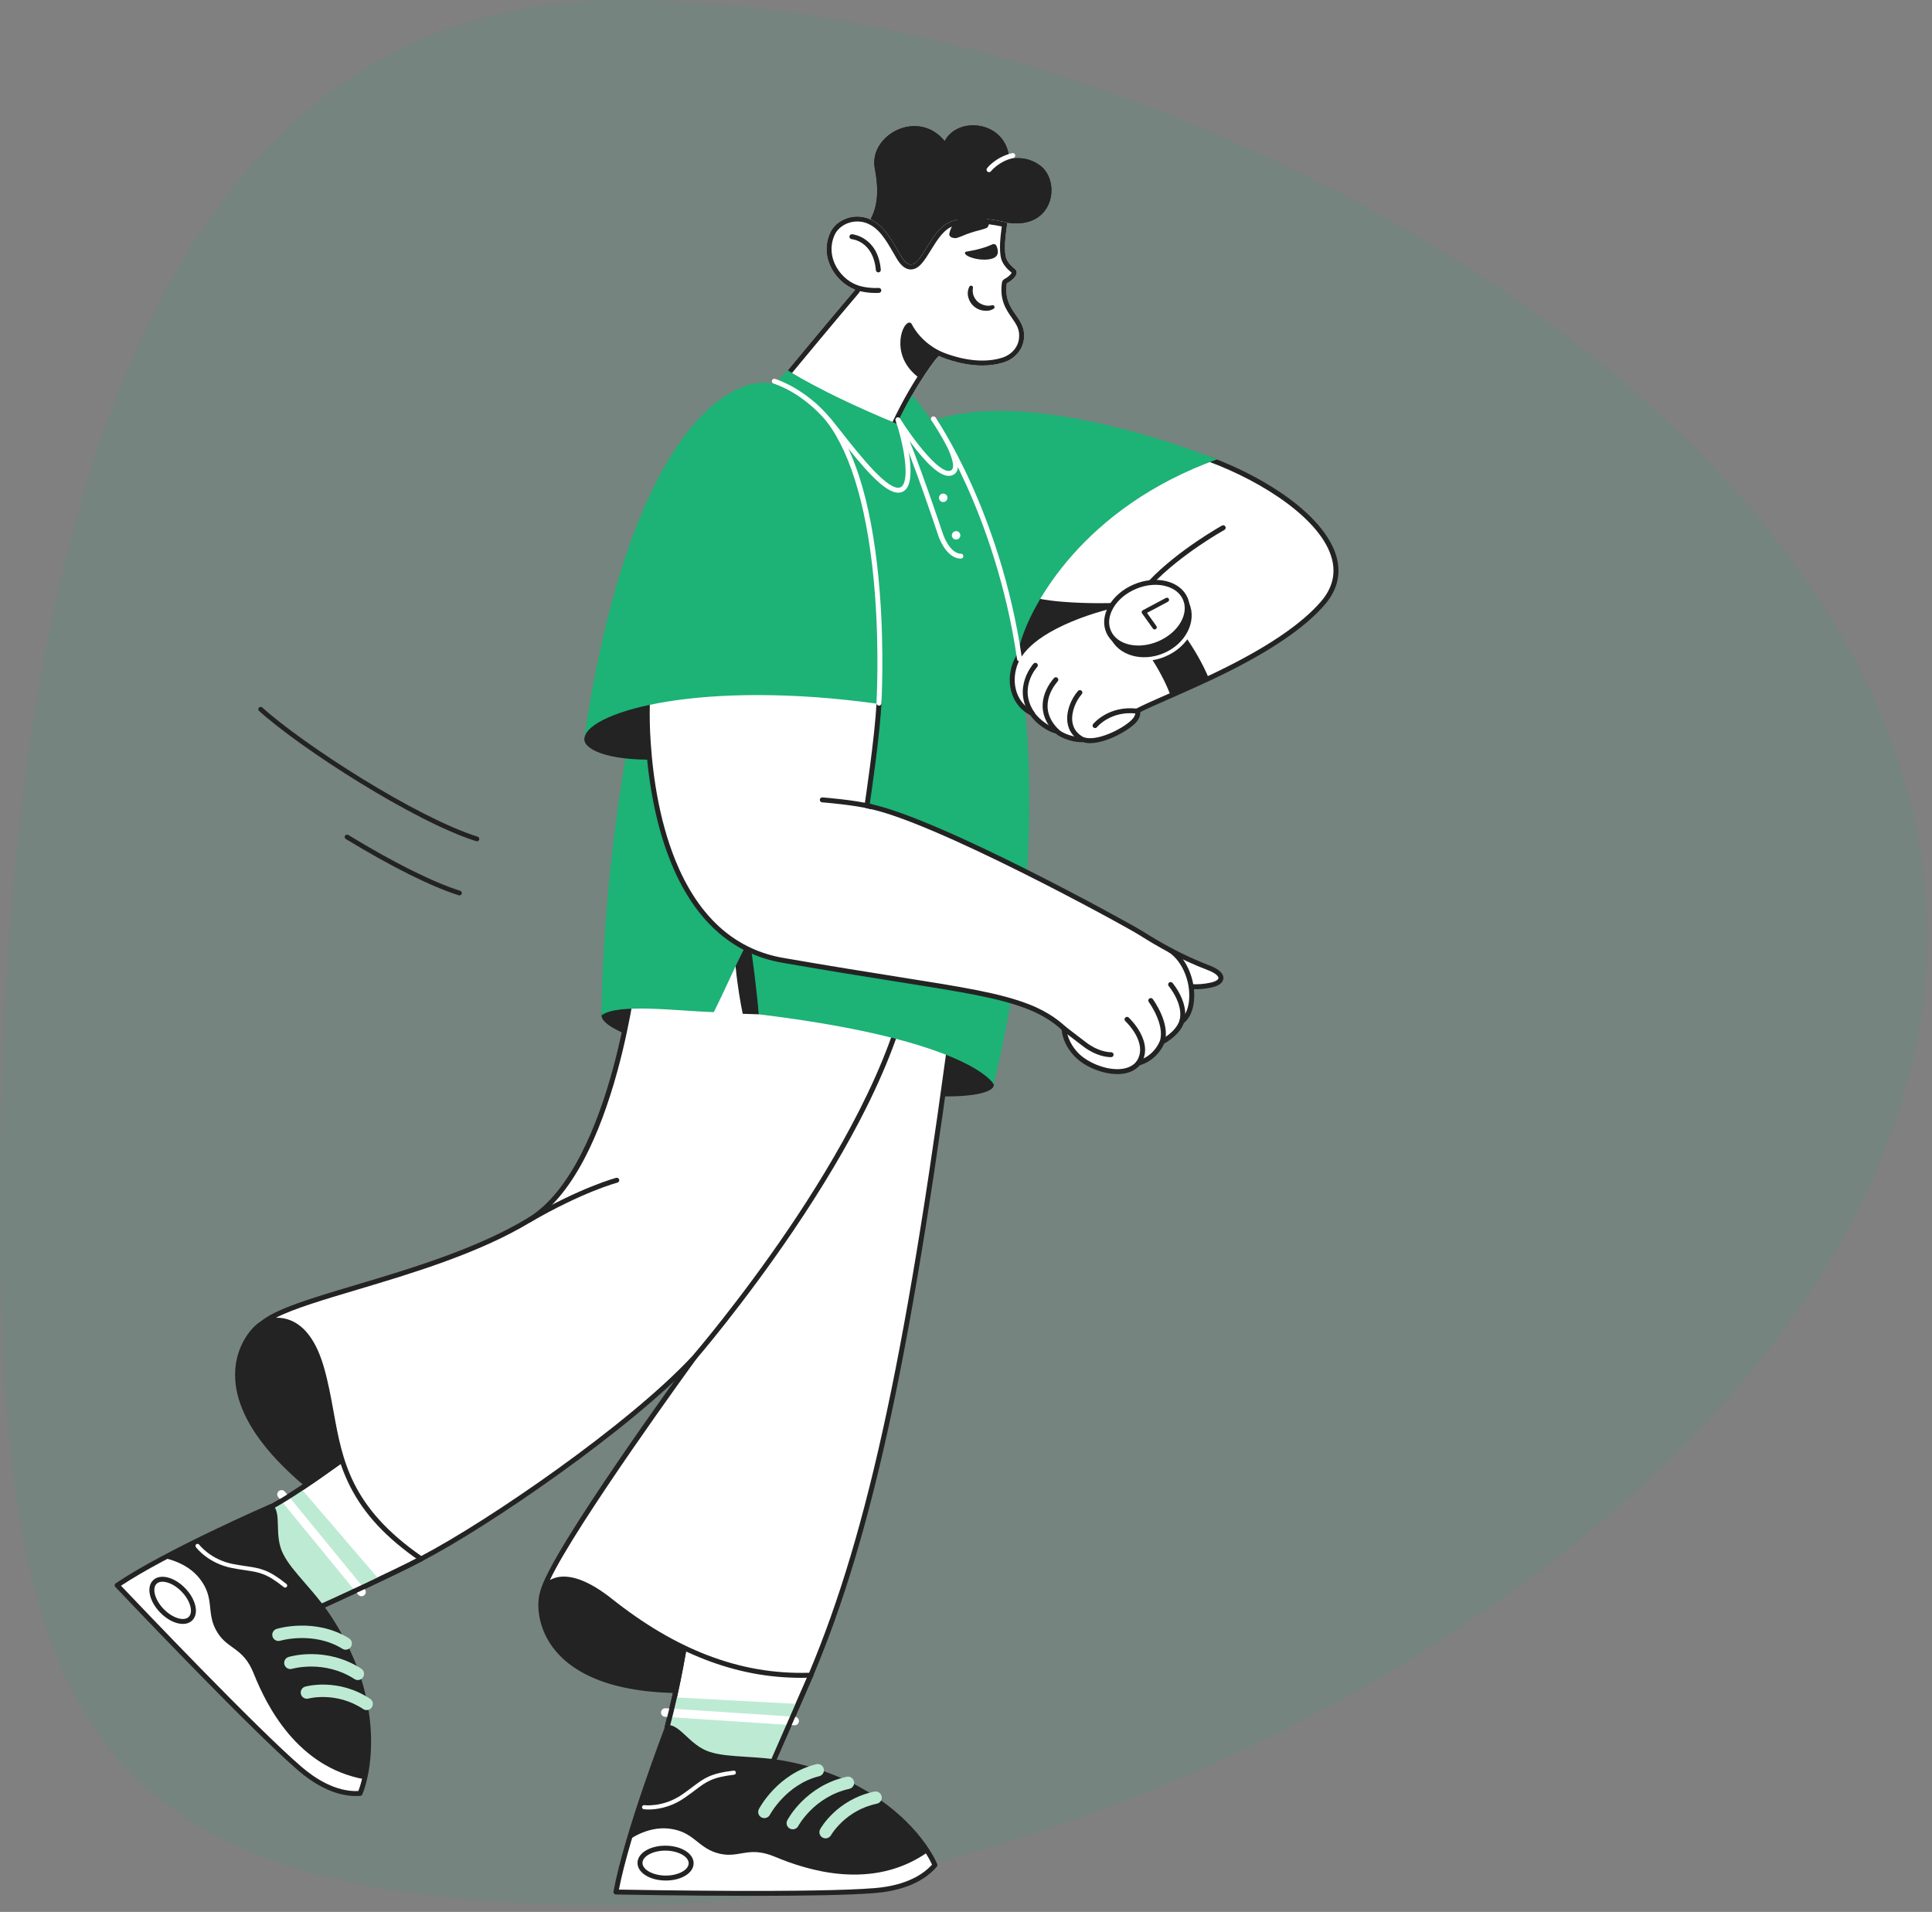 <svg width="287" height="284" viewBox="0 0 287 284" fill="none" xmlns="http://www.w3.org/2000/svg">
<rect x="0" y="0" width="287" height="284" fill="#808080" stroke="none"/>
<path d="M286.289 139.105C286.289 217.274 171.146 283.077 92.552 283.077C13.957 283.077 0 257.274 0 179.105C0 100.935 13.957 0 92.552 0C171.146 0 286.289 60.935 286.289 139.105Z" fill="#1DB276" fill-opacity="0.1"/>
<g clip-path="url(#clip0_3616_11535)">
<path d="M138.9 155.766C142.642 156.771 147.243 159.171 147.623 161.063C147.823 162.06 145.221 163.081 138.648 162.828C132.074 162.576 89.601 155.892 89.348 150.847C89.013 144.171 126.879 152.536 138.9 155.766Z" fill="#232323"/>
<path d="M94.025 239.63C86.061 232.567 81.677 233.796 80.626 236.477C79.488 239.378 79.867 257.412 120.445 248.836C120.445 248.836 103.127 247.701 94.025 239.63Z" fill="#232323"/>
<path d="M101.473 251.498C90.644 251.499 85.27 248.455 82.607 245.321C79.586 241.766 79.737 237.74 80.283 236.347C80.727 235.215 81.652 234.429 82.889 234.133C85.676 233.466 89.717 235.322 94.27 239.359C103.172 247.254 120.297 248.462 120.469 248.473C120.652 248.485 120.799 248.631 120.812 248.814C120.825 248.997 120.701 249.161 120.521 249.199C112.793 250.833 106.536 251.498 101.473 251.498ZM84.074 234.736C83.669 234.736 83.333 234.782 83.061 234.848C82.065 235.086 81.322 235.714 80.969 236.615C80.494 237.824 80.39 241.576 83.169 244.846C86.82 249.142 95.836 253.246 118.007 248.959C116.201 248.733 113.543 248.326 110.563 247.621C105.533 246.432 98.539 244.128 93.78 239.908C88.976 235.647 85.86 234.736 84.074 234.736Z" fill="#232323"/>
<path d="M120.445 248.837C119.171 251.745 116.066 258.835 114.756 261.827L102.431 262.646L99.082 256.656C106.072 230.308 99.444 218.036 120.445 248.837Z" fill="white"/>
<path d="M102.431 263.015C102.299 263.015 102.175 262.943 102.11 262.826L98.76 256.836C98.713 256.753 98.701 256.655 98.726 256.563C100.46 250.026 101.337 244.465 102.042 239.996C102.983 234.027 103.501 230.739 105.274 230.343C107.52 229.84 110.937 234.24 120.749 248.631C120.82 248.736 120.833 248.869 120.782 248.985C119.509 251.894 116.404 258.983 115.094 261.975C115.039 262.1 114.918 262.185 114.781 262.194L102.456 263.014C102.448 263.015 102.44 263.015 102.431 263.015ZM99.476 256.607L102.64 262.266L114.509 261.476C115.837 258.443 118.736 251.823 120.026 248.877C112.261 237.492 107.404 230.62 105.434 231.06C104.151 231.347 103.571 235.023 102.769 240.11C102.067 244.563 101.194 250.097 99.476 256.607Z" fill="#232323"/>
<path d="M118.573 253.114L118.416 253.472L114.756 261.828L102.432 262.648L99.082 256.658C99.465 255.17 99.796 253.785 100.093 252.462C100.118 252.351 100.142 252.24 100.167 252.129L118.573 253.114Z" fill="#BDEAD3"/>
<path d="M118.043 256.284C118.029 256.284 118.015 256.284 118.001 256.283L98.787 255.022C98.435 254.999 98.169 254.696 98.192 254.345C98.215 253.994 98.519 253.728 98.871 253.751L118.085 255.012C118.437 255.034 118.704 255.337 118.681 255.688C118.66 256.024 118.381 256.285 118.043 256.284Z" fill="white"/>
<path d="M102.431 263.015C102.299 263.015 102.175 262.943 102.11 262.826L98.76 256.836C98.713 256.753 98.701 256.655 98.726 256.563C100.46 250.026 101.337 244.465 102.042 239.996C102.983 234.027 103.501 230.739 105.274 230.343C107.52 229.84 110.937 234.24 120.749 248.631C120.82 248.736 120.833 248.869 120.782 248.985C119.509 251.894 116.404 258.983 115.094 261.975C115.039 262.1 114.918 262.185 114.781 262.194L102.456 263.014C102.448 263.015 102.44 263.015 102.431 263.015ZM99.476 256.607L102.64 262.266L114.509 261.476C115.837 258.443 118.736 251.823 120.026 248.877C112.261 237.492 107.404 230.62 105.434 231.06C104.151 231.347 103.571 235.023 102.769 240.11C102.067 244.563 101.194 250.097 99.476 256.607Z" fill="#232323"/>
<path d="M103.127 201.671C103.127 201.671 81.89 230.804 80.626 236.479C81.132 234.965 84.01 232.506 90.612 237.74C99.84 245.054 109.447 249.216 120.445 248.838C129.546 227.272 135.361 199.4 142.187 146.936C140.59 146.165 112.341 140.776 108.544 142.244C107.04 160.115 113.81 183.503 103.127 201.671Z" fill="white"/>
<path d="M119.043 249.229C114.135 249.229 109.44 248.338 104.732 246.516C99.947 244.665 95.254 241.888 90.383 238.027C86.41 234.879 84.008 234.683 82.692 235.073C81.703 235.366 81.157 236.051 80.975 236.595C80.913 236.78 80.717 236.885 80.528 236.833C80.339 236.781 80.224 236.59 80.266 236.399C81.528 230.736 101.806 202.859 102.818 201.469C106.048 195.97 107.947 189.479 108.623 181.625C109.223 174.657 108.815 167.499 108.421 160.577C108.049 154.059 107.699 147.903 108.178 142.213C108.189 142.073 108.28 141.952 108.411 141.902C110.546 141.076 119.29 142.254 126.25 143.388C133.435 144.558 141.409 146.152 142.348 146.606C142.49 146.674 142.573 146.827 142.552 146.984C135.639 200.116 129.739 227.76 120.784 248.98C120.728 249.112 120.601 249.2 120.457 249.205C119.984 249.221 119.512 249.229 119.043 249.229ZM83.749 234.194C85.322 234.194 87.628 234.905 90.841 237.452C95.653 241.266 100.284 244.007 104.998 245.831C109.987 247.761 114.961 248.627 120.197 248.478C129.056 227.392 134.92 199.868 141.784 147.179C140.317 146.719 133.624 145.333 126.131 144.113C116.958 142.619 110.732 142.046 108.891 142.52C108.447 148.09 108.791 154.138 109.156 160.535C109.552 167.483 109.961 174.667 109.357 181.688C108.671 189.66 106.737 196.257 103.444 201.857C103.438 201.867 103.431 201.877 103.424 201.887C103.23 202.153 85.587 226.394 81.686 234.709C81.922 234.573 82.187 234.456 82.482 234.369C82.836 234.264 83.257 234.194 83.749 234.194ZM103.127 201.671H103.128H103.127Z" fill="#232323"/>
<path d="M99.145 256.595C99.145 256.595 93.077 272.359 91.497 281.046C91.497 281.046 120.402 281.627 129.992 280.829C135.197 280.396 137.691 278.449 138.884 277.043C138.884 277.043 138.882 277.038 138.878 277.026C138.874 277.017 138.87 277.004 138.864 276.989C138.864 276.988 138.863 276.988 138.863 276.988H138.863C138.585 276.329 135.666 269.828 126.22 265.085C124.747 264.347 120.016 262.284 114.567 261.639C110.838 261.198 107.665 261.362 105.276 260.567C102.242 259.559 100.851 256.532 99.145 256.595Z" fill="white"/>
<path d="M111.924 281.616C101.738 281.616 91.66 281.417 91.49 281.414C91.382 281.411 91.28 281.362 91.212 281.279C91.144 281.196 91.115 281.087 91.135 280.981C92.703 272.36 98.74 256.621 98.801 256.463C98.854 256.326 98.984 256.233 99.131 256.228C100.111 256.191 100.942 256.959 101.897 257.849C102.843 258.73 103.915 259.728 105.392 260.219C106.873 260.711 108.682 260.826 110.776 260.958C111.993 261.035 113.252 261.114 114.61 261.275C120.756 262.002 125.827 264.477 126.385 264.757C135.829 269.499 138.844 276.006 139.194 276.827C139.198 276.836 139.202 276.845 139.206 276.855C139.213 276.87 139.218 276.883 139.222 276.895L139.227 276.908C139.276 277.034 139.253 277.178 139.165 277.281C136.786 280.086 132.88 280.958 130.023 281.196C126.129 281.52 119 281.616 111.924 281.616ZM91.939 280.687C95.592 280.755 121.14 281.197 129.962 280.464C134.697 280.07 137.183 278.386 138.455 276.975C137.907 275.766 134.855 269.833 126.054 265.414C125.508 265.14 120.545 262.717 114.523 262.004C113.186 261.846 111.938 261.767 110.73 261.691C108.584 261.556 106.731 261.439 105.159 260.916C103.53 260.374 102.346 259.272 101.395 258.386C100.655 257.697 100.004 257.091 99.392 256.98C98.623 259.006 93.491 272.665 91.939 280.687Z" fill="#232323"/>
<path d="M99.208 256.277C100.429 256.567 101.182 257.235 101.953 257.986C105.763 262.548 111.428 260.204 117.956 262.003C124.829 263.814 131.47 267.193 136.082 272.687V272.688C136.721 273.447 137.395 274.376 137.846 275.102C129.558 280.936 119.861 277.804 115.083 275.797C110.962 274.066 109.715 276.284 106.354 275.202C103.546 274.299 102.992 272.065 99.414 271.632C96.069 271.227 93.262 273.417 93.262 273.417C93.262 273.417 96.806 263.214 99.208 256.277Z" fill="#232323"/>
<path d="M98.911 279.34C98.89 279.34 98.869 279.34 98.847 279.34C96.51 279.319 94.69 278.166 94.703 276.715C94.716 275.264 96.561 274.145 98.894 274.164C101.231 274.185 103.051 275.338 103.039 276.789C103.026 278.227 101.218 279.34 98.911 279.34ZM98.833 274.899C96.997 274.899 95.448 275.727 95.439 276.721C95.43 277.726 96.994 278.588 98.854 278.605C98.872 278.605 98.891 278.605 98.909 278.605C100.745 278.605 102.293 277.777 102.302 276.782C102.311 275.778 100.747 274.916 98.887 274.899C98.869 274.899 98.851 274.899 98.833 274.899ZM102.67 276.786H102.672H102.67Z" fill="#232323"/>
<path d="M96.341 268.789C95.925 268.789 95.67 268.755 95.636 268.75C95.468 268.726 95.352 268.571 95.376 268.404C95.4 268.236 95.555 268.12 95.722 268.144C95.75 268.148 98.51 268.507 101.317 266.574C101.934 266.149 102.44 265.768 102.885 265.431C104.604 264.135 105.551 263.421 108.978 263.014C109.147 262.994 109.299 263.114 109.319 263.282C109.339 263.45 109.219 263.602 109.051 263.622C105.789 264.01 104.942 264.648 103.255 265.92C102.805 266.26 102.294 266.645 101.666 267.077C99.503 268.568 97.401 268.789 96.341 268.789Z" fill="white"/>
<path d="M113.548 270.072C113.404 270.072 113.259 270.038 113.122 269.967C112.673 269.732 112.498 269.179 112.733 268.73C112.844 268.515 115.541 263.462 121.256 262.062C121.75 261.941 122.249 262.242 122.37 262.735C122.491 263.227 122.189 263.725 121.695 263.846C116.807 265.043 114.388 269.535 114.365 269.58C114.2 269.893 113.879 270.072 113.548 270.072Z" fill="#BDEAD3"/>
<path d="M117.767 271.735C117.624 271.735 117.478 271.701 117.342 271.631C116.893 271.396 116.717 270.844 116.951 270.394C117.059 270.186 119.672 265.285 125.764 263.928C126.259 263.818 126.752 264.13 126.863 264.625C126.974 265.12 126.661 265.611 126.165 265.721C120.934 266.886 118.607 271.2 118.584 271.243C118.419 271.556 118.099 271.735 117.767 271.735Z" fill="#BDEAD3"/>
<path d="M122.641 273.078C122.49 273.078 122.338 273.041 122.197 272.963C121.753 272.719 121.591 272.163 121.835 271.719C121.934 271.539 124.324 267.297 129.881 266.129C130.377 266.025 130.867 266.342 130.971 266.839C131.076 267.335 130.758 267.822 130.26 267.927C125.557 268.915 123.468 272.569 123.448 272.605C123.279 272.907 122.965 273.078 122.641 273.078Z" fill="#BDEAD3"/>
<path d="M154.751 24.781C153.416 23.653 151.62 23.232 149.922 23.651C149.569 17.933 142.281 17.156 140.336 20.967C136.356 16.06 129.033 20.065 129.952 25.006C130.289 26.82 130.765 29.93 129.349 32.524C131.472 34.183 134.416 41.693 134.416 41.693C134.416 41.693 145.325 32.423 149.656 33.075C156.465 34.099 157.557 27.259 154.751 24.781Z" fill="#232323"/>
<path d="M144.563 19.352C145.714 19.352 146.805 19.735 147.635 20.43C148.567 21.209 149.103 22.338 149.187 23.696C149.2 23.913 149.31 24.114 149.486 24.243C149.613 24.336 149.767 24.385 149.922 24.385C149.981 24.385 150.04 24.378 150.098 24.364C150.468 24.273 150.848 24.227 151.228 24.227C152.339 24.227 153.419 24.621 154.268 25.336C155.385 26.328 155.771 28.274 155.166 29.866C154.8 30.829 153.77 32.444 150.98 32.444C150.595 32.444 150.186 32.412 149.765 32.348C149.584 32.321 149.392 32.307 149.192 32.307C147.133 32.308 143.926 33.807 139.66 36.765C137.57 38.214 135.718 39.677 134.719 40.489C134.405 39.738 133.919 38.615 133.343 37.413C132.171 34.973 131.134 33.278 130.254 32.359C131.388 29.858 131.084 27.066 130.676 24.872C130.454 23.679 130.798 22.463 131.645 21.447C132.663 20.226 134.272 19.467 135.845 19.468C136.906 19.468 138.448 19.808 139.763 21.429C139.904 21.602 140.115 21.702 140.336 21.702C140.361 21.702 140.387 21.7 140.413 21.698C140.661 21.672 140.879 21.522 140.992 21.3C141.605 20.098 142.974 19.352 144.563 19.352ZM144.563 18.617C142.82 18.617 141.131 19.408 140.336 20.967C139.056 19.389 137.43 18.733 135.845 18.733C132.498 18.733 129.328 21.654 129.952 25.007C130.289 26.821 130.765 29.93 129.349 32.524C131.472 34.184 134.416 41.694 134.416 41.694C134.416 41.694 144.597 33.043 149.193 33.042C149.354 33.042 149.508 33.053 149.656 33.075C150.123 33.145 150.566 33.179 150.98 33.179C156.598 33.179 157.365 27.089 154.751 24.781C153.756 23.94 152.504 23.492 151.228 23.492C150.792 23.492 150.354 23.544 149.922 23.651C149.713 20.271 147.082 18.617 144.563 18.617V18.617Z" fill="#232323"/>
<path d="M152.094 50.458C151.889 51.963 150.764 53.33 149.015 53.863C144.462 55.252 139.406 52.855 139.406 52.855C139.406 52.855 136.14 56.714 132.961 63.609C132.961 63.609 125.923 61.175 116.476 55.669C116.476 55.669 122.973 47.81 127.048 43.024C124.271 42.018 121.706 38.435 123.255 34.721C124.138 32.602 126.829 31.616 129.03 32.472C131.292 33.351 132.416 35.605 133.788 37.944C135.339 40.587 136.351 38.884 137.67 36.746C138.517 35.373 139.488 33.821 140.811 33.127C143.801 31.557 149.655 33.075 149.655 33.075C149.655 33.075 149.516 33.849 149.409 34.835C149.268 36.138 149.185 37.811 149.557 38.555C150.211 39.861 151.14 39.852 151.016 40.593C150.91 41.229 150.043 41.846 149.565 42.093C148.946 46.451 152.572 46.946 152.094 50.458Z" fill="white"/>
<path d="M127.367 32.899C127.853 32.899 128.323 32.986 128.763 33.157C130.573 33.86 131.592 35.621 132.772 37.66C132.897 37.877 133.024 38.095 133.152 38.315C133.583 39.049 134.275 40.026 135.306 40.026C136.512 40.026 137.317 38.72 138.25 37.207L138.297 37.132C139.051 35.91 139.989 34.389 141.154 33.777C141.946 33.361 143.079 33.151 144.521 33.151C146.221 33.151 147.922 33.451 148.819 33.639C148.775 33.944 148.723 34.33 148.677 34.755C148.595 35.504 148.348 37.782 148.898 38.884C149.283 39.651 149.759 40.055 150.074 40.323C150.143 40.381 150.231 40.456 150.281 40.507C150.206 40.732 149.754 41.168 149.226 41.441C149.015 41.55 148.869 41.755 148.836 41.99C148.468 44.577 149.484 46.03 150.301 47.198C150.999 48.197 151.551 48.985 151.364 50.359C151.187 51.659 150.205 52.733 148.8 53.161C147.928 53.427 146.964 53.562 145.934 53.562C142.663 53.562 139.75 52.205 139.722 52.192C139.621 52.144 139.513 52.121 139.406 52.121C139.194 52.121 138.987 52.212 138.843 52.381C138.711 52.537 135.667 56.168 132.578 62.691C129.887 61.692 124.137 59.216 117.598 55.469C119.256 53.466 124.274 47.418 127.609 43.5C127.765 43.317 127.822 43.069 127.76 42.836C127.698 42.604 127.526 42.416 127.299 42.334C125.898 41.827 124.628 40.603 123.984 39.142C123.568 38.198 123.222 36.714 123.935 35.004C124.46 33.745 125.839 32.899 127.367 32.899ZM127.367 32.164C125.625 32.164 123.923 33.119 123.255 34.721C121.707 38.435 124.271 42.018 127.048 43.024C122.973 47.81 116.476 55.669 116.476 55.669C125.923 61.175 132.961 63.609 132.961 63.609C136.14 56.714 139.406 52.855 139.406 52.855C139.406 52.855 142.446 54.296 145.934 54.296C146.944 54.296 147.993 54.175 149.015 53.863C150.764 53.33 151.889 51.963 152.094 50.458C152.572 46.946 148.945 46.451 149.565 42.093C150.043 41.846 150.91 41.229 151.016 40.593C151.14 39.852 150.211 39.861 149.557 38.555C149.185 37.811 149.267 36.138 149.409 34.834C149.516 33.849 149.655 33.075 149.655 33.075C149.655 33.075 147.111 32.415 144.521 32.416C143.182 32.416 141.83 32.592 140.811 33.127C139.488 33.821 138.516 35.373 137.67 36.746C136.83 38.107 136.115 39.291 135.306 39.291C134.844 39.291 134.352 38.904 133.788 37.943C132.416 35.605 131.292 33.351 129.03 32.472C128.494 32.263 127.928 32.164 127.367 32.164Z" fill="#232323"/>
<path d="M139.384 52.427C139.384 52.427 136.631 51.251 135.091 48.281C134.294 48.544 132.807 52.69 136.518 55.656C138.167 53.409 139.384 52.427 139.384 52.427Z" fill="#232323"/>
<path d="M136.518 56.024C136.435 56.024 136.353 55.995 136.288 55.943C133.502 53.716 133.645 51.02 133.836 49.964C133.995 49.087 134.409 48.119 134.976 47.933C135.148 47.876 135.335 47.952 135.418 48.113C136.875 50.923 139.503 52.078 139.529 52.089C139.648 52.14 139.731 52.249 139.749 52.377C139.766 52.504 139.716 52.632 139.616 52.712C139.595 52.729 138.404 53.708 136.815 55.873C136.756 55.954 136.666 56.007 136.566 56.02C136.55 56.022 136.534 56.024 136.518 56.024ZM134.996 48.871C134.824 49.145 134.613 49.644 134.523 50.339C134.388 51.391 134.474 53.37 136.456 55.124C137.455 53.8 138.274 52.954 138.738 52.513C137.899 52.048 136.193 50.915 134.996 48.871Z" fill="#232323"/>
<path d="M141.037 34.628C142.118 30.226 148.3 31.846 146.641 33.827C145.897 34.16 145.01 34.283 144.258 34.555C143.586 34.749 142.782 35.157 142.08 35.362C141.606 35.398 140.886 35.269 141.037 34.628Z" fill="#232323"/>
<path d="M143.53 37.38C144.219 37.26 145.881 37.01 147.437 36.291C147.654 36.19 147.911 36.283 148.012 36.5C148.013 36.501 148.014 36.503 148.014 36.504C148.272 37.068 148.526 38.051 147.403 38.407C146.022 38.843 143.84 38.336 143.385 37.727C143.314 37.627 143.337 37.489 143.437 37.418C143.465 37.398 143.496 37.385 143.53 37.38Z" fill="#232323"/>
<path d="M147.616 45.854C147.389 46.002 147.132 46.099 146.864 46.138C146.603 46.178 146.337 46.178 146.077 46.136C145.269 46.031 144.555 45.564 144.135 44.868C143.997 44.639 143.895 44.389 143.832 44.129C143.699 43.61 143.759 43.06 144.001 42.581C144.076 42.442 144.249 42.389 144.389 42.463C144.499 42.522 144.558 42.644 144.536 42.766L144.533 42.781C144.431 43.345 144.554 43.926 144.878 44.4C144.98 44.555 145.103 44.697 145.242 44.82C145.529 45.066 145.869 45.242 146.236 45.335C146.602 45.44 146.991 45.445 147.359 45.348L147.375 45.343C147.527 45.299 147.686 45.386 147.73 45.537C147.765 45.656 147.719 45.784 147.616 45.854L147.616 45.854Z" fill="#232323"/>
<path d="M146.922 25.574C146.844 25.574 146.766 25.55 146.699 25.499C146.538 25.376 146.506 25.147 146.629 24.985C146.68 24.918 147.91 23.331 150.361 22.745C150.558 22.697 150.757 22.819 150.805 23.016C150.852 23.213 150.73 23.412 150.532 23.459C148.349 23.982 147.226 25.416 147.215 25.43C147.143 25.525 147.033 25.574 146.922 25.574Z" fill="white"/>
<path d="M130.477 40.46C130.289 40.46 130.128 40.317 130.111 40.126C129.727 35.853 126.65 35.538 126.519 35.526C126.317 35.509 126.167 35.332 126.183 35.13C126.2 34.928 126.375 34.779 126.579 34.794C126.617 34.797 130.404 35.151 130.844 40.06C130.863 40.262 130.713 40.441 130.51 40.459C130.499 40.46 130.488 40.46 130.477 40.46Z" fill="#232323"/>
<path d="M130.049 43.518C128.397 43.518 127.205 43.096 127.15 43.076C126.959 43.007 126.86 42.797 126.929 42.606C126.998 42.415 127.209 42.317 127.4 42.385C127.418 42.391 128.773 42.867 130.53 42.77C130.731 42.759 130.907 42.914 130.918 43.117C130.929 43.32 130.774 43.493 130.571 43.504C130.393 43.514 130.218 43.518 130.049 43.518Z" fill="#232323"/>
<path d="M47.034 201.137C44.346 194.483 40.368 195.857 38.911 196.626C36.762 197.762 24.374 211.256 62.549 231.561C62.549 231.561 51.552 223.867 50.541 215.165C49.529 206.463 47.034 201.137 47.034 201.137Z" fill="#232323"/>
<path d="M62.549 231.93C62.49 231.93 62.431 231.916 62.376 231.887C52.32 226.538 44.906 221.193 40.34 216C36.739 211.904 34.916 207.933 34.921 204.197C34.928 199.796 37.545 196.934 38.739 196.304C39.572 195.864 41.237 195.223 43.032 195.877C44.8 196.522 46.26 198.243 47.373 200.993C47.434 201.126 48.035 202.444 48.76 204.782C49.449 207.004 50.381 210.602 50.906 215.125C51.887 223.561 62.652 231.186 62.761 231.262C62.92 231.373 62.965 231.589 62.863 231.755C62.794 231.867 62.673 231.93 62.549 231.93ZM41.42 196.328C40.503 196.328 39.684 196.636 39.083 196.953C38.171 197.435 35.664 200.047 35.658 204.198C35.65 209.639 39.829 218.294 59.126 229.262C58.358 228.577 57.511 227.775 56.658 226.882C53.995 224.094 50.709 219.806 50.175 215.21C49.657 210.751 48.74 207.206 48.062 205.016C47.327 202.643 46.707 201.308 46.701 201.295C46.698 201.289 46.696 201.283 46.693 201.277C45.662 198.723 44.345 197.138 42.779 196.568C42.312 196.397 41.855 196.328 41.42 196.328Z" fill="#232323"/>
<path d="M62.549 231.558C59.265 233.336 48.174 238.451 47.127 238.873L37.243 231.423L40.112 223.928C45.325 221.178 56.753 212.569 59.831 209.93C59.831 209.93 61.285 220.839 62.549 231.558Z" fill="white"/>
<path d="M47.127 239.241C47.048 239.241 46.971 239.215 46.905 239.166L37.021 231.717C36.891 231.618 36.841 231.445 36.899 231.292L39.768 223.797C39.8 223.714 39.861 223.645 39.939 223.603C45.014 220.927 56.35 212.431 59.591 209.651C59.694 209.563 59.837 209.539 59.962 209.587C60.089 209.635 60.178 209.748 60.196 209.882C60.211 209.991 61.665 220.916 62.915 231.516C62.932 231.665 62.857 231.81 62.725 231.882C59.492 233.631 48.371 238.769 47.265 239.214C47.221 239.232 47.174 239.241 47.127 239.241ZM37.686 231.297L47.18 238.453C48.965 237.683 58.832 233.116 62.154 231.353C61.089 222.339 59.886 213.152 59.554 210.644C55.775 213.776 45.334 221.552 40.407 224.188L37.686 231.297Z" fill="#232323"/>
<path d="M56.326 234.635C56.234 234.679 56.141 234.723 56.048 234.767C51.508 236.926 47.403 238.751 47.142 238.869C47.137 238.871 47.132 238.872 47.128 238.874L37.244 231.424L40.112 223.929C40.151 223.906 40.191 223.883 40.231 223.861C41.458 223.166 42.727 222.39 44.004 221.57C44.139 221.485 44.273 221.398 44.408 221.309C44.512 221.243 44.616 221.175 44.719 221.105L56.326 234.635Z" fill="#BDEAD3"/>
<path d="M53.701 237.114C53.51 237.114 53.328 237.028 53.207 236.88L41.324 222.377C41.105 222.102 41.151 221.701 41.427 221.482C41.697 221.267 42.09 221.307 42.313 221.571L54.195 236.074C54.418 236.346 54.378 236.748 54.105 236.97C53.991 237.063 53.848 237.114 53.701 237.114Z" fill="white"/>
<path d="M47.127 239.241C47.048 239.241 46.971 239.215 46.905 239.166L37.021 231.717C36.891 231.618 36.841 231.445 36.899 231.292L39.768 223.797C39.8 223.714 39.861 223.645 39.939 223.603C45.014 220.927 56.35 212.431 59.591 209.651C59.694 209.563 59.837 209.539 59.962 209.587C60.089 209.635 60.178 209.748 60.196 209.882C60.211 209.991 61.665 220.916 62.915 231.516C62.932 231.665 62.857 231.81 62.725 231.882C59.492 233.631 48.371 238.769 47.265 239.214C47.221 239.232 47.174 239.241 47.127 239.241ZM37.686 231.297L47.18 238.453C48.965 237.683 58.832 233.116 62.154 231.353C61.089 222.339 59.886 213.152 59.554 210.644C55.775 213.776 45.334 221.552 40.407 224.188L37.686 231.297Z" fill="#232323"/>
<path d="M94.531 142.523C94.531 142.523 91.413 173.502 78.603 181.241C64.825 189.564 43.715 192.465 38.911 196.627C39.543 196.248 45.105 193.978 47.76 203.185C50.583 212.975 48.645 221.976 62.549 231.561C72.536 226.391 93.646 211.887 103.127 201.672C103.127 201.672 130.859 169.622 135.121 145.483C127.031 141.573 108.429 137.084 94.531 142.523Z" fill="white"/>
<path d="M62.549 231.929C62.476 231.929 62.403 231.908 62.34 231.864C57.39 228.452 54.107 224.935 52.008 220.795C50.153 217.137 49.507 213.577 48.824 209.809C48.439 207.686 48.041 205.491 47.406 203.288C46.391 199.769 44.855 197.583 42.841 196.791C40.826 195.999 39.116 196.933 39.1 196.942C38.937 197.04 38.725 196.997 38.613 196.843C38.5 196.689 38.525 196.475 38.669 196.35C40.871 194.442 46.162 192.865 52.861 190.868C60.861 188.483 70.817 185.515 78.412 180.927C84.923 176.994 88.858 166.774 91.012 158.894C93.359 150.31 94.156 142.564 94.164 142.487C94.178 142.35 94.267 142.232 94.396 142.182C102.225 139.117 111.037 139.376 117.05 140.133C124.87 141.117 131.595 143.371 135.281 145.153C135.429 145.224 135.512 145.385 135.483 145.547C134.505 151.088 132.207 157.502 128.653 164.61C125.815 170.286 122.174 176.418 117.83 182.836C110.438 193.757 103.474 201.832 103.405 201.913C103.402 201.916 103.399 201.919 103.396 201.922C93.832 212.227 72.579 226.783 62.718 231.888C62.666 231.916 62.607 231.929 62.549 231.929ZM41.149 195.739C41.753 195.739 42.422 195.837 43.111 196.108C45.349 196.987 47.032 199.335 48.114 203.084C48.759 205.323 49.16 207.537 49.549 209.678C50.871 216.968 52.119 223.856 62.577 231.134C72.473 225.963 93.401 211.608 102.852 201.428C103.053 201.194 109.929 193.198 117.225 182.418C123.965 172.46 132.442 158.037 134.709 145.694C131.026 143.958 124.515 141.813 116.958 140.862C111.083 140.123 102.506 139.863 94.873 142.786C94.723 144.126 93.863 151.256 91.726 159.078C90.337 164.161 88.687 168.542 86.822 172.098C84.475 176.573 81.774 179.755 78.794 181.556C71.119 186.192 61.112 189.175 53.072 191.572C48.109 193.052 43.675 194.374 40.98 195.741C41.036 195.739 41.092 195.739 41.149 195.739Z" fill="#232323"/>
<path d="M78.604 181.607C78.477 181.607 78.353 181.542 78.285 181.424C78.183 181.249 78.243 181.024 78.418 180.922C86.374 176.312 91.483 174.974 91.533 174.961C91.73 174.91 91.931 175.029 91.981 175.225C92.032 175.422 91.913 175.622 91.717 175.673C91.667 175.685 86.645 177.004 78.788 181.557C78.73 181.591 78.667 181.607 78.604 181.607Z" fill="#232323"/>
<path d="M40.248 223.789C40.248 223.789 24.726 230.521 17.408 235.486C17.408 235.486 37.253 256.461 44.545 262.726C48.503 266.126 51.643 266.536 53.485 266.399C53.485 266.399 53.487 266.394 53.493 266.383C53.497 266.374 53.503 266.362 53.509 266.347C53.51 266.347 53.51 266.346 53.509 266.345C53.509 266.345 53.509 266.345 53.509 266.345C53.786 265.686 56.387 259.052 53.157 249.006C52.652 247.44 50.811 242.629 47.452 238.299C45.154 235.336 42.813 233.193 41.706 230.936C40.3 228.07 41.49 224.959 40.248 223.789Z" fill="white"/>
<path d="M52.878 266.789C49.454 266.789 46.352 264.764 44.305 263.005C37.081 256.799 17.339 235.948 17.14 235.738C17.066 235.66 17.03 235.553 17.042 235.446C17.053 235.339 17.111 235.243 17.201 235.182C24.463 230.255 39.946 223.52 40.101 223.452C40.237 223.394 40.394 223.421 40.501 223.522C41.218 224.198 41.247 225.324 41.281 226.627C41.314 227.917 41.352 229.38 42.036 230.775C42.722 232.174 43.908 233.541 45.282 235.124C46.081 236.044 46.906 236.996 47.743 238.074C51.531 242.958 53.316 248.301 53.507 248.894C56.736 258.938 54.198 265.644 53.857 266.468C53.853 266.477 53.85 266.486 53.846 266.495C53.839 266.511 53.833 266.524 53.828 266.535L53.822 266.548C53.766 266.67 53.647 266.756 53.512 266.766C53.3 266.782 53.088 266.789 52.878 266.789ZM17.974 235.549C20.486 238.195 38.078 256.685 44.786 262.448C46.808 264.185 49.893 266.195 53.233 266.047C53.713 264.809 55.815 258.477 52.806 249.118C52.619 248.538 50.871 243.308 47.16 238.524C46.336 237.461 45.517 236.517 44.725 235.605C43.318 233.983 42.103 232.582 41.375 231.098C40.62 229.559 40.579 227.944 40.545 226.646C40.519 225.636 40.496 224.748 40.147 224.235C38.159 225.107 24.797 231.03 17.974 235.549Z" fill="#232323"/>
<path d="M40.518 223.613C41.167 224.686 41.217 225.689 41.221 226.765C40.63 232.673 46.276 235.061 49.566 240.967C53.089 247.127 55.329 254.221 54.633 261.353L54.633 261.354C54.538 262.341 54.346 263.471 54.143 264.302C44.164 262.494 39.605 253.398 37.691 248.592C36.04 244.446 33.581 245.113 31.998 241.963C30.676 239.332 31.884 237.372 29.686 234.522C27.631 231.859 24.098 231.396 24.098 231.396C24.098 231.396 33.876 226.766 40.518 223.613Z" fill="#232323"/>
<path d="M27.156 241.224C26.114 241.224 24.847 240.62 23.781 239.518C23.032 238.743 22.502 237.838 22.291 236.969C22.063 236.031 22.227 235.235 22.752 234.729C23.278 234.223 24.081 234.088 25.013 234.348C25.876 234.589 26.764 235.149 27.513 235.924C28.263 236.698 28.792 237.604 29.003 238.472C29.232 239.411 29.068 240.206 28.542 240.713C28.183 241.059 27.7 241.224 27.156 241.224ZM24.134 234.953C23.772 234.953 23.473 235.056 23.264 235.258C22.934 235.575 22.843 236.122 23.007 236.796C23.188 237.54 23.651 238.325 24.311 239.008C25.603 240.343 27.306 240.882 28.03 240.184C28.36 239.866 28.452 239.32 28.288 238.645C28.107 237.901 27.644 237.116 26.984 236.434C26.323 235.751 25.553 235.262 24.814 235.055C24.57 234.987 24.341 234.953 24.134 234.953Z" fill="#232323"/>
<path d="M42.358 235.83C42.291 235.83 42.223 235.808 42.166 235.763C39.603 233.713 38.553 233.559 36.462 233.25C35.903 233.167 35.269 233.074 34.52 232.93C30.924 232.241 29.17 229.911 29.097 229.812C28.997 229.676 29.026 229.484 29.163 229.384C29.299 229.284 29.491 229.313 29.592 229.449C29.619 229.485 31.296 231.689 34.636 232.329C35.372 232.47 35.999 232.563 36.551 232.644C38.683 232.959 39.857 233.132 42.55 235.285C42.682 235.391 42.704 235.584 42.598 235.716C42.537 235.791 42.448 235.83 42.358 235.83Z" fill="white"/>
<path d="M51.353 245.054C51.188 245.054 51.021 245.009 50.87 244.916C46.587 242.277 41.681 243.705 41.632 243.719C41.147 243.865 40.632 243.591 40.485 243.107C40.338 242.622 40.611 242.11 41.096 241.962C41.328 241.891 46.831 240.268 51.837 243.354C52.27 243.62 52.404 244.186 52.137 244.618C51.963 244.899 51.661 245.054 51.353 245.054Z" fill="#BDEAD3"/>
<path d="M53.163 249.562C52.991 249.562 52.818 249.514 52.663 249.414C48.164 246.509 43.449 247.876 43.402 247.89C42.917 248.036 42.402 247.763 42.255 247.278C42.107 246.794 42.379 246.282 42.864 246.133C43.089 246.064 48.424 244.488 53.663 247.872C54.09 248.147 54.212 248.716 53.936 249.142C53.76 249.414 53.464 249.562 53.163 249.562Z" fill="#BDEAD3"/>
<path d="M54.466 254.027C54.291 254.027 54.114 253.977 53.957 253.873C49.954 251.219 45.878 252.294 45.837 252.305C45.348 252.44 44.841 252.154 44.705 251.666C44.569 251.179 44.852 250.674 45.34 250.536C45.538 250.481 50.247 249.208 54.976 252.343C55.399 252.624 55.515 253.194 55.233 253.617C55.056 253.883 54.764 254.027 54.466 254.027Z" fill="#BDEAD3"/>
<path d="M112.73 150.67L110.332 150.594C110.332 150.594 108.562 142.396 109.194 136.721C109.288 135.877 112.355 136.09 112.355 136.09L112.73 150.67Z" fill="#232323"/>
<path d="M117.032 55C117.032 55 121.328 57.986 133.237 62.958C133.518 62.39 134.542 60.228 135.475 58.723C137.522 60.69 163.92 92.566 147.622 161.063C147.622 161.063 144.336 154.505 112.729 150.671C112.354 146.812 111.849 142.524 111.343 139.497C110.205 141.263 107.346 147.813 106.034 150.343C100.915 150.208 91.623 148.956 89.348 150.848C89.348 139.876 91.876 79.845 117.032 55Z" fill="#1DB276"/>
<path d="M142.029 80.149C142.377 80.149 142.66 79.867 142.66 79.52C142.66 79.172 142.377 78.891 142.029 78.891C141.681 78.891 141.398 79.172 141.398 79.52C141.398 79.867 141.681 80.149 142.029 80.149Z" fill="white"/>
<path d="M140.117 74.575C140.466 74.575 140.748 74.293 140.748 73.946C140.748 73.598 140.466 73.316 140.117 73.316C139.769 73.316 139.487 73.598 139.487 73.946C139.487 74.293 139.769 74.575 140.117 74.575Z" fill="white"/>
<path d="M142.742 82.98C140.537 82.98 139.43 79.709 139.384 79.569C139.345 79.453 135.478 67.808 133.256 62.97C133.172 62.785 133.253 62.567 133.438 62.483C133.623 62.398 133.841 62.479 133.926 62.664C136.165 67.538 140.044 79.221 140.083 79.339C140.086 79.346 140.341 80.105 140.819 80.847C141.23 81.485 141.898 82.245 142.742 82.245C142.946 82.245 143.11 82.41 143.11 82.613C143.11 82.816 142.945 82.98 142.742 82.98Z" fill="white"/>
<path d="M133.434 73.183C131.361 73.183 128.302 69.538 124.566 64.817C123.947 64.034 123.362 63.295 122.838 62.66C119.285 58.349 114.96 56.994 114.916 56.981C114.722 56.922 114.612 56.716 114.671 56.522C114.731 56.328 114.936 56.219 115.131 56.278C115.316 56.334 119.706 57.702 123.407 62.194C123.936 62.834 124.522 63.576 125.144 64.361C127.835 67.762 131.901 72.903 133.665 72.418C133.887 72.358 134.062 72.199 134.199 71.934C135.128 70.149 133.881 64.809 133.04 62.478C132.977 62.302 133.057 62.106 133.226 62.023C133.395 61.942 133.599 62 133.699 62.159C135.704 65.358 139.483 70.298 141.094 69.938C141.312 69.889 141.441 69.785 141.512 69.603C141.994 68.37 139.837 64.556 138.365 62.441C138.249 62.275 138.291 62.046 138.458 61.93C138.625 61.814 138.854 61.855 138.97 62.022C139.383 62.615 142.979 67.871 142.199 69.87C142.038 70.281 141.712 70.552 141.256 70.654C140.067 70.921 138.371 69.647 136.068 66.761C135.47 66.011 134.911 65.249 134.441 64.583C135.114 67.212 135.669 70.704 134.853 72.273C134.619 72.723 134.285 73.011 133.86 73.127C133.724 73.165 133.581 73.183 133.434 73.183Z" fill="white"/>
<path d="M157.103 83.754C154.963 86.231 151.153 93.544 151.026 97.832C150.881 102.763 161.78 97.501 166.837 89.556C171.764 81.814 170.503 72.278 179.731 68.242C179.73 68.242 169.744 69.126 157.103 83.754Z" fill="#232323"/>
<path d="M196.543 89.555C193.02 93.678 186.583 97.411 180.627 100.269C180.426 100.366 180.225 100.46 180.025 100.555C179.875 100.626 179.725 100.698 179.576 100.767C177.942 101.535 176.367 102.239 174.932 102.872C174.732 102.96 174.534 103.047 174.34 103.133C174.19 103.198 174.041 103.264 173.894 103.328C171.784 104.255 170.051 105.011 168.985 105.572C168.985 105.572 169.268 106.312 168.353 107.211C166.906 108.634 162.918 110.617 160.895 109.86C159.757 109.986 157.735 109.356 156.976 108.6C156.091 108.473 154.195 107.339 153.31 105.951C150.655 104.69 149.78 101.586 150.745 98.752C150.855 98.434 150.992 98.125 151.154 97.83C151.156 97.825 151.159 97.821 151.161 97.816L151.165 97.808C152.064 96.171 153.734 94.802 155.623 93.69C155.953 93.495 156.291 93.309 156.632 93.131C159.913 91.407 163.547 90.404 164.899 90.065C164.986 90.044 165.065 90.023 165.132 90.007C165.292 89.969 165.394 89.945 165.431 89.938L165.446 89.934C165.442 89.934 165.438 89.934 165.434 89.935C165.402 89.936 165.311 89.939 165.171 89.944C165.138 89.945 165.102 89.945 165.065 89.947C164.117 89.975 161.022 90.01 157.935 89.764C156.628 89.671 155.328 89.499 154.042 89.25C153.963 89.235 153.888 89.219 153.812 89.201C153.596 89.155 153.386 89.104 153.185 89.051C153.159 89.044 153.132 89.036 153.107 89.027C148.979 87.699 160.02 71.473 179.118 68.338C179.317 68.305 179.52 68.274 179.722 68.243H179.723C179.726 68.243 179.728 68.242 179.731 68.242C191.613 72.656 203.116 81.862 196.543 89.555Z" fill="white"/>
<path d="M161.927 110.392C161.538 110.392 161.175 110.343 160.849 110.234C159.614 110.332 157.658 109.705 156.803 108.942C155.829 108.737 154.003 107.647 153.057 106.237C150.451 104.937 149.332 101.759 150.397 98.634C150.514 98.296 150.66 97.966 150.831 97.654C150.831 97.653 150.834 97.648 150.836 97.645C150.838 97.64 150.841 97.635 150.842 97.632C151.679 96.108 153.225 94.675 155.436 93.374C155.766 93.18 156.111 92.988 156.461 92.806C158.598 91.683 160.877 90.864 162.602 90.33C161.302 90.317 159.625 90.268 157.906 90.13C156.592 90.037 155.268 89.862 153.972 89.612C153.889 89.595 153.808 89.578 153.728 89.559C153.521 89.515 153.304 89.463 153.091 89.407C153.052 89.396 153.018 89.386 152.986 89.375C152.537 89.23 151.785 88.78 151.887 87.419C152.08 84.839 155.219 80.528 159.52 76.935C165.047 72.319 171.986 69.137 179.058 67.976C179.252 67.944 179.447 67.914 179.643 67.884L179.666 67.88C179.67 67.88 179.673 67.88 179.676 67.879C179.74 67.87 179.802 67.877 179.86 67.898C184.324 69.556 188.582 71.835 191.849 74.312C195.52 77.097 197.846 80.048 198.574 82.844C199.223 85.336 198.634 87.675 196.823 89.794C193.832 93.294 188.437 96.93 180.786 100.6C180.66 100.661 180.533 100.721 180.406 100.781L180.001 100.973C179.911 101.016 179.821 101.059 179.732 101.1C178.028 101.901 176.424 102.615 175.081 103.208L173.674 103.827C171.852 104.627 170.385 105.271 169.39 105.777C169.41 106.148 169.311 106.786 168.611 107.473C167.4 108.664 164.232 110.392 161.927 110.392ZM160.895 109.493C160.939 109.493 160.983 109.501 161.024 109.517C161.827 109.817 163.168 109.633 164.701 109.013C166.038 108.472 167.37 107.662 168.095 106.95C168.808 106.249 168.645 105.717 168.638 105.695C168.572 105.521 168.649 105.334 168.813 105.247C169.828 104.713 171.394 104.025 173.377 103.154L174.783 102.536C176.122 101.945 177.721 101.233 179.419 100.435C179.509 100.393 179.597 100.352 179.685 100.31L180.09 100.118C180.216 100.058 180.341 99.999 180.466 99.939C188.024 96.312 193.339 92.739 196.263 89.317C197.908 87.391 198.446 85.276 197.861 83.029C196.341 77.193 187.657 71.596 179.692 68.62C179.52 68.646 179.348 68.673 179.178 68.701C172.234 69.841 165.42 72.965 159.993 77.498C156.589 80.341 152.83 84.676 152.621 87.474C152.547 88.462 153.053 88.624 153.22 88.678C153.246 88.687 153.265 88.692 153.285 88.698C153.482 88.749 153.687 88.799 153.89 88.843C153.967 88.861 154.038 88.876 154.112 88.89C155.379 89.135 156.674 89.306 157.961 89.398C161.531 89.683 164.911 89.584 165.053 89.58L165.407 89.569C165.415 89.568 165.423 89.568 165.431 89.567C165.616 89.56 165.785 89.696 165.811 89.883C165.838 90.07 165.718 90.247 165.534 90.291L165.519 90.295C165.471 90.305 165.372 90.328 165.217 90.365L164.987 90.422C163.603 90.769 160.032 91.76 156.804 93.456C156.463 93.634 156.13 93.819 155.811 94.007C153.718 95.238 152.265 96.575 151.492 97.979C151.49 97.983 151.488 97.987 151.487 97.989L151.477 98.007C151.325 98.283 151.197 98.574 151.093 98.872C150.139 101.674 151.137 104.512 153.469 105.619C153.531 105.649 153.584 105.696 153.621 105.754C154.433 107.028 156.22 108.121 157.028 108.236C157.107 108.248 157.18 108.284 157.237 108.34C157.906 109.008 159.8 109.612 160.854 109.496C160.868 109.494 160.881 109.493 160.895 109.493ZM165.491 90.298C165.491 90.298 165.49 90.298 165.49 90.299C165.49 90.299 165.491 90.298 165.491 90.298ZM196.543 89.556H196.544H196.543Z" fill="#232323"/>
<path d="M180.789 68.24C160.95 75.387 153.087 89.821 151.482 95.826C151.2 96.542 151.118 96.902 151.06 97.263C148.095 79.682 142.137 68.143 138.416 62.579C153.311 57.015 180.789 68.24 180.789 68.24Z" fill="#1DB276"/>
<path d="M179.576 100.766C177.942 101.535 176.367 102.238 174.932 102.871C174.732 102.96 174.534 103.046 174.34 103.132C174.19 103.198 174.041 103.263 173.894 103.328C173.171 101.357 172.077 99.371 170.91 97.571C170.607 97.101 170.299 96.645 169.991 96.205C168.713 94.385 167.328 92.642 165.844 90.986C165.556 90.666 165.389 90.491 165.389 90.491L165.565 90.387L166.648 89.845L170.496 87.922C170.496 87.922 171.187 88.571 172.219 89.706C173.057 90.627 174.12 91.869 175.219 93.341C175.49 93.704 175.763 94.081 176.036 94.471C177.334 96.33 178.617 98.476 179.576 100.766Z" fill="#232323"/>
<path d="M170.03 98.158C169.351 98.16 168.675 98.062 168.024 97.87C166.386 97.38 165.146 96.322 164.533 94.892C163.921 93.463 164.011 91.838 164.789 90.318C165.556 88.817 166.903 87.596 168.584 86.88C170.264 86.163 172.08 86.035 173.697 86.519C175.335 87.009 176.575 88.066 177.188 89.496C177.8 90.925 177.71 92.55 176.932 94.07C176.165 95.571 174.817 96.792 173.137 97.508C172.156 97.932 171.099 98.153 170.03 98.158ZM171.69 86.867C170.707 86.872 169.736 87.076 168.834 87.466C167.291 88.124 166.056 89.24 165.357 90.608C164.667 91.957 164.583 93.389 165.12 94.643C165.657 95.895 166.753 96.825 168.207 97.26C169.681 97.701 171.343 97.582 172.886 96.924C174.429 96.265 175.664 95.15 176.364 93.781C177.053 92.433 177.137 90.999 176.6 89.746C176.063 88.493 174.967 87.564 173.513 87.129C172.922 86.954 172.308 86.866 171.69 86.867Z" fill="white"/>
<path d="M172.878 97.023C176.125 95.638 177.819 92.323 176.661 89.62C175.503 86.917 171.931 85.849 168.683 87.234C165.435 88.619 163.741 91.933 164.9 94.637C166.058 97.34 169.63 98.408 172.878 97.023Z" fill="#232323"/>
<path d="M172.189 95.604C175.339 94.261 177.081 91.281 176.081 88.947C175.081 86.614 171.718 85.811 168.568 87.154C165.419 88.497 163.677 91.478 164.677 93.811C165.677 96.145 169.04 96.948 172.189 95.604Z" fill="white"/>
<path d="M169.121 96.62C166.949 96.62 165.068 95.662 164.337 93.957C163.807 92.719 163.952 91.288 164.748 89.928C165.522 88.603 166.827 87.499 168.423 86.818H168.423C170.018 86.138 171.72 85.96 173.216 86.317C174.751 86.683 175.888 87.567 176.419 88.805C177.497 91.321 175.664 94.524 172.333 95.944C171.258 96.403 170.157 96.62 169.121 96.62ZM171.644 86.871C170.684 86.871 169.679 87.082 168.712 87.494C168.712 87.494 168.712 87.494 168.712 87.494C167.262 88.112 166.079 89.108 165.384 90.298C164.709 91.453 164.578 92.65 165.014 93.668C165.933 95.812 169.086 96.53 172.044 95.269C175.001 94.007 176.66 91.237 175.742 89.094C175.305 88.074 174.347 87.342 173.044 87.031C172.596 86.924 172.125 86.871 171.644 86.871ZM168.568 87.156H168.569H168.568Z" fill="#232323"/>
<path d="M171.524 93.499C171.42 93.5 171.324 93.45 171.264 93.366L169.654 91.114C169.552 90.97 169.586 90.772 169.729 90.669C169.74 90.662 169.752 90.654 169.764 90.648L173.2 88.819C173.355 88.736 173.549 88.795 173.632 88.95C173.715 89.105 173.656 89.298 173.5 89.381L170.386 91.039L171.784 92.996C171.886 93.139 171.853 93.338 171.709 93.44C171.655 93.479 171.591 93.499 171.524 93.499H171.524Z" fill="#232323"/>
<path d="M170.956 86.872C170.865 86.872 170.774 86.838 170.702 86.771C170.555 86.631 170.549 86.398 170.689 86.251C175.041 81.68 181.466 78.105 181.53 78.07C181.708 77.971 181.932 78.035 182.031 78.213C182.129 78.39 182.065 78.614 181.887 78.712C181.824 78.748 175.496 82.27 171.223 86.757C171.151 86.834 171.053 86.872 170.956 86.872Z" fill="#232323"/>
<path d="M162.668 108.148C162.586 108.148 162.503 108.121 162.434 108.065C162.278 107.936 162.255 107.705 162.384 107.549C162.477 107.435 164.719 104.773 168.902 105.263C169.104 105.287 169.248 105.47 169.225 105.671C169.201 105.873 169.018 106.017 168.816 105.993C165.045 105.55 163.036 107.914 162.952 108.015C162.88 108.103 162.774 108.148 162.668 108.148Z" fill="#232323"/>
<path d="M160.687 110.146C160.626 110.146 160.563 110.13 160.506 110.098C159.438 109.492 158.775 108.568 158.587 107.426C158.296 105.655 159.189 103.699 160.143 102.631C160.279 102.479 160.511 102.466 160.663 102.601C160.815 102.736 160.828 102.968 160.693 103.12C159.825 104.091 159.073 105.841 159.314 107.307C159.467 108.235 159.99 108.959 160.87 109.459C161.047 109.559 161.108 109.784 161.008 109.96C160.94 110.079 160.815 110.146 160.687 110.146Z" fill="#232323"/>
<path d="M156.977 108.963C156.883 108.963 156.79 108.928 156.718 108.857C153.86 106.034 154.766 102.805 156.567 100.725C156.7 100.571 156.932 100.554 157.086 100.687C157.24 100.82 157.257 101.052 157.124 101.205C156.356 102.093 154.093 105.23 157.236 108.334C157.381 108.477 157.382 108.71 157.239 108.854C157.167 108.927 157.072 108.963 156.977 108.963Z" fill="#232323"/>
<path d="M153.311 106.315C153.192 106.315 153.076 106.258 153.005 106.152C150.33 102.149 153.501 98.612 153.534 98.576C153.671 98.427 153.904 98.416 154.054 98.553C154.204 98.69 154.214 98.922 154.077 99.072C153.96 99.201 151.267 102.228 153.617 105.744C153.73 105.913 153.685 106.141 153.515 106.254C153.453 106.295 153.382 106.315 153.311 106.315Z" fill="#232323"/>
<path d="M151.45 98.246C151.27 98.246 151.112 98.114 151.086 97.931C149.477 86.755 146.104 77.701 143.559 72.074C140.799 65.975 138.389 62.474 138.365 62.44C138.249 62.273 138.291 62.044 138.458 61.929C138.625 61.813 138.855 61.855 138.971 62.022C138.995 62.056 141.435 65.598 144.221 71.752C146.79 77.426 150.192 86.555 151.815 97.826C151.844 98.027 151.704 98.214 151.503 98.242C151.485 98.245 151.467 98.246 151.45 98.246Z" fill="white"/>
<path d="M100.598 103.931C97.916 104.349 87.579 105.697 86.82 109.606C86.193 112.836 100.978 116.669 130.557 104.562C130.557 104.562 116.779 101.409 100.598 103.931Z" fill="#232323"/>
<path d="M179.983 146.306C178.989 146.534 177.967 146.619 176.949 146.558C177.455 150.594 175.559 151.729 175.559 151.729C174.927 153.62 172.651 154.755 172.651 154.755C171.514 157.404 169.112 157.908 169.112 157.908C167.089 160.431 161.907 158.791 159.884 156.648C158.53 155.214 158.114 153.747 158.07 152.814C157.229 151.981 155.46 150.593 152.774 149.545C146.435 147.072 138.015 146.432 116.273 142.648C100.354 139.877 96.972 120.544 96.302 110.386C96.153 108.322 96.111 106.251 96.174 104.183C99.202 103.255 102.31 102.608 105.457 102.251C119.232 100.653 130.581 104.186 130.581 104.186C130.391 109.168 128.787 119.695 128.787 119.695C138.647 121.461 167.589 137.413 169.491 138.612C171.893 140.126 175.306 142.144 179.604 143.783C181.884 144.654 181.896 145.866 179.983 146.306Z" fill="white"/>
<path d="M165.997 159.552C163.768 159.552 161.07 158.44 159.616 156.899C158.093 155.286 157.774 153.709 157.712 152.979C157.051 152.345 155.402 150.965 152.64 149.887C148.379 148.225 143.076 147.383 133.449 145.854C128.888 145.13 123.213 144.228 116.21 143.01C109.127 141.777 103.752 137.211 100.234 129.438C97.288 122.931 96.27 115.499 95.934 110.41C95.786 108.345 95.743 106.245 95.806 104.171C95.811 104.014 95.915 103.878 96.066 103.831C99.108 102.899 102.254 102.245 105.416 101.886C119.109 100.297 130.576 103.8 130.69 103.835C130.849 103.885 130.955 104.034 130.949 104.2C130.78 108.633 129.483 117.529 129.204 119.401C134.525 120.48 144.648 125.212 152.288 129.038C160.768 133.283 168.627 137.633 169.688 138.302C172.132 139.842 175.483 141.818 179.735 143.439C181.075 143.951 181.785 144.625 181.735 145.338C181.71 145.696 181.46 146.343 180.066 146.664C180.066 146.664 180.066 146.664 180.065 146.664C179.178 146.867 178.269 146.961 177.361 146.942C177.661 150.306 176.292 151.633 175.867 151.96C175.233 153.669 173.427 154.752 172.937 155.02C171.864 157.387 169.854 158.087 169.318 158.235C168.621 159.041 167.565 159.494 166.256 159.547C166.171 159.55 166.084 159.552 165.997 159.552ZM96.535 104.457C96.484 106.42 96.529 108.404 96.669 110.36C97.001 115.391 98.005 122.729 100.905 129.136C104.317 136.673 109.508 141.098 116.336 142.286C123.334 143.504 129.006 144.404 133.564 145.128C143.242 146.665 148.573 147.512 152.908 149.203C155.948 150.389 157.713 151.941 158.33 152.553C158.395 152.618 158.434 152.705 158.438 152.797C158.465 153.361 158.686 154.842 160.152 156.395C161.342 157.656 163.941 158.905 166.227 158.813C167.023 158.781 168.119 158.558 168.825 157.678C168.878 157.612 168.953 157.566 169.036 157.548C169.126 157.529 171.269 157.041 172.313 154.61C172.347 154.53 172.409 154.465 172.487 154.427C172.508 154.416 174.634 153.334 175.21 151.612C175.237 151.529 175.294 151.458 175.37 151.413C175.435 151.372 177.049 150.314 176.584 146.604C176.571 146.495 176.606 146.386 176.681 146.307C176.756 146.227 176.863 146.185 176.972 146.191C177.955 146.25 178.94 146.168 179.901 145.948C180.691 145.766 180.987 145.478 181.001 145.287C181.015 145.078 180.71 144.598 179.472 144.125C175.16 142.481 171.768 140.481 169.295 138.923C166.858 137.387 138.296 121.771 128.723 120.056C128.526 120.021 128.394 119.836 128.424 119.64C128.439 119.537 129.967 109.47 130.201 104.458C128.401 103.946 117.873 101.18 105.5 102.615C102.47 102.96 99.455 103.579 96.535 104.457ZM179.983 146.306H179.984H179.983Z" fill="#232323"/>
<path d="M115.262 57.144C109.394 55.07 93.709 63.008 86.82 109.482C87.768 105.635 104.264 100.906 130.557 104.563C130.557 104.563 133.465 63.575 115.262 57.144Z" fill="#1DB276"/>
<path d="M129.495 120.209C129.466 120.209 129.436 120.205 129.406 120.198C126.762 119.539 122.169 119.187 122.123 119.183C121.92 119.168 121.768 118.991 121.783 118.789C121.799 118.586 121.976 118.435 122.178 118.45C122.369 118.465 126.88 118.811 129.584 119.485C129.782 119.534 129.902 119.733 129.853 119.93C129.811 120.097 129.66 120.209 129.495 120.209Z" fill="#232323"/>
<path d="M176.949 146.925C176.772 146.925 176.616 146.797 176.586 146.617C176.255 144.617 175.459 143.315 174.849 142.575C174.188 141.773 173.597 141.438 173.591 141.435C173.414 141.336 173.35 141.112 173.448 140.935C173.546 140.758 173.77 140.694 173.947 140.792C174.056 140.851 176.619 142.302 177.313 146.497C177.346 146.697 177.21 146.887 177.009 146.92C176.989 146.923 176.969 146.925 176.949 146.925Z" fill="#232323"/>
<path d="M175.559 152.095C175.525 152.095 175.491 152.09 175.458 152.081C175.262 152.025 175.149 151.822 175.205 151.627C175.9 149.2 173.637 146.507 173.614 146.48C173.482 146.326 173.501 146.094 173.656 145.963C173.811 145.831 174.043 145.85 174.175 146.004C174.201 146.034 174.817 146.76 175.342 147.829C176.051 149.273 176.249 150.656 175.913 151.828C175.867 151.99 175.719 152.095 175.559 152.095Z" fill="#232323"/>
<path d="M172.652 155.125C172.615 155.125 172.577 155.119 172.54 155.107C172.346 155.046 172.239 154.84 172.3 154.646C173.084 152.177 170.676 148.872 170.652 148.839C170.532 148.676 170.566 148.446 170.73 148.326C170.894 148.205 171.124 148.24 171.245 148.403C171.354 148.55 173.9 152.041 173.003 154.868C172.953 155.025 172.808 155.125 172.652 155.125Z" fill="#232323"/>
<path d="M169.112 158.277C169.04 158.277 168.967 158.256 168.904 158.212C168.736 158.098 168.693 157.869 168.808 157.702C170.689 154.967 167.204 151.717 167.168 151.685C167.019 151.548 167.009 151.315 167.146 151.166C167.284 151.017 167.517 151.006 167.666 151.144C167.707 151.18 171.658 154.857 169.416 158.117C169.344 158.221 169.229 158.277 169.112 158.277Z" fill="#232323"/>
<path d="M165.056 157.034C164.452 157.034 162.844 156.883 160.97 155.481C159.681 154.516 157.731 152.992 157.712 152.977C157.552 152.852 157.524 152.621 157.649 152.461C157.774 152.301 158.006 152.273 158.166 152.399C158.185 152.414 160.129 153.933 161.412 154.893C163.156 156.198 164.642 156.299 165.056 156.299C165.26 156.299 165.425 156.464 165.425 156.667C165.425 156.87 165.26 157.034 165.056 157.034Z" fill="#232323"/>
<path d="M130.565 104.822C130.557 104.822 130.55 104.822 130.542 104.821C130.339 104.809 130.185 104.635 130.197 104.432C130.202 104.358 130.646 96.894 129.955 88.04C129.042 76.365 126.579 67.585 122.829 62.648C122.706 62.486 122.738 62.256 122.9 62.133C123.063 62.011 123.293 62.042 123.416 62.204C127.307 67.327 129.754 76.004 130.69 87.992C131.384 96.895 130.937 104.402 130.932 104.477C130.92 104.672 130.758 104.822 130.565 104.822Z" fill="white"/>
<g clip-path="url(#clip1_3616_11535)">
<path d="M38.727 105C38.813 105 38.897 105.032 38.961 105.09C45.071 110.616 61.836 121.414 70.959 124.287C71.047 124.316 71.12 124.378 71.162 124.46C71.204 124.543 71.212 124.638 71.185 124.726C71.157 124.815 71.096 124.888 71.014 124.931C70.933 124.975 70.838 124.984 70.749 124.957C61.546 122.059 44.647 111.178 38.492 105.612C38.44 105.564 38.403 105.502 38.386 105.433C38.37 105.364 38.375 105.291 38.4 105.225C38.425 105.159 38.47 105.102 38.529 105.062C38.587 105.022 38.656 105 38.727 105ZM51.557 123.977C51.621 123.977 51.684 123.995 51.739 124.028C58.432 128.108 64.336 131.054 68.363 132.322C68.452 132.349 68.526 132.412 68.569 132.494C68.612 132.577 68.62 132.673 68.592 132.762C68.564 132.851 68.502 132.925 68.42 132.968C68.338 133.011 68.242 133.02 68.153 132.992C64.074 131.707 58.115 128.737 51.374 124.629C51.309 124.589 51.258 124.529 51.23 124.457C51.202 124.386 51.198 124.308 51.219 124.234C51.239 124.16 51.284 124.095 51.345 124.049C51.406 124.002 51.48 123.977 51.556 123.977H51.557Z" fill="#232323"/>
</g>
</g>
<defs>
<clipPath id="clip0_3616_11535">
<rect width="182" height="263" fill="white" transform="translate(17 18.617)"/>
</clipPath>
<clipPath id="clip1_3616_11535">
<rect width="32.828" height="28.008" fill="white" transform="translate(71.204 133.008) rotate(-180)"/>
</clipPath>
</defs>
</svg>
